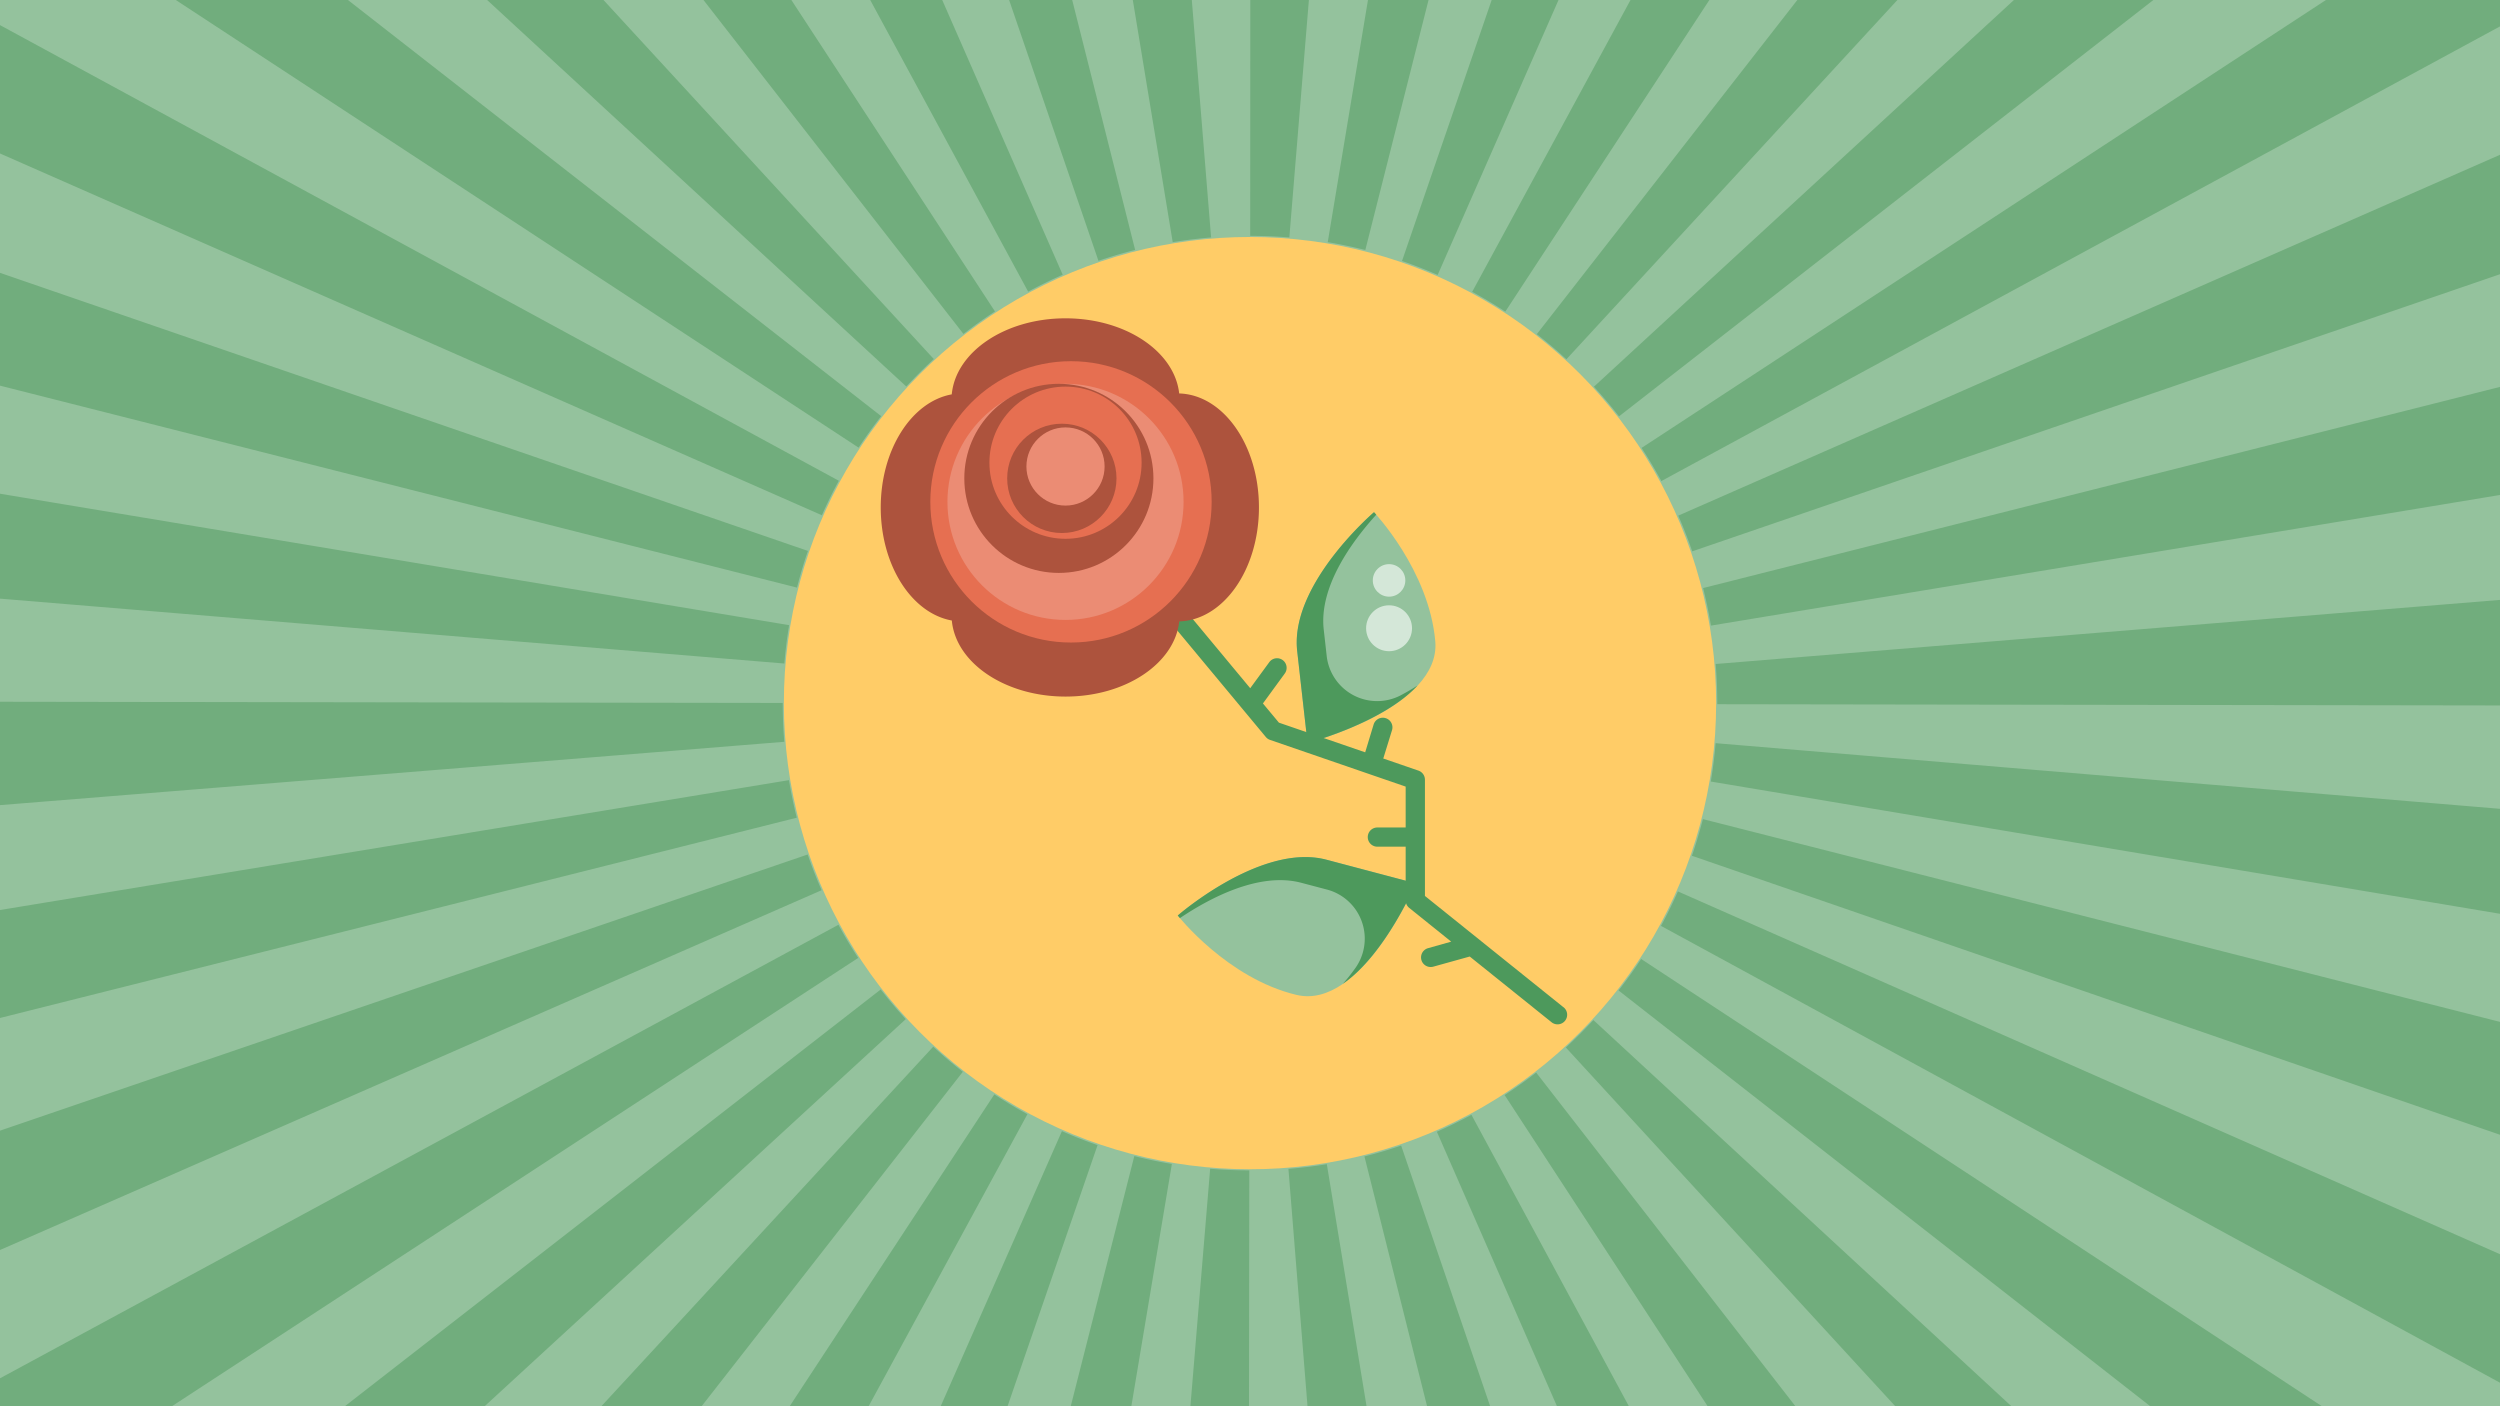 <svg xmlns="http://www.w3.org/2000/svg" viewBox="0 0 1920 1080"><defs><style>.a{fill:#94c29d}.b{fill:#71ad7d}.d{fill:#4d995c}.e{fill:#d4e7d8}.f{fill:#ad533d}.g{fill:#e66f51}.h{fill:#eb8c74}</style></defs><path d="M0 0h1920v1080H0z" class="a"/><path d="M739.94 256.48a365.84 365.84 0 0124.21-17.29L607.77 0h-67.51zM1005.23 0h-45l-.08 181.14c10 0 20.15.42 30.06 1.23zM900.65 186c9.69-1.6 19.61-2.82 29.47-3.62L915.31 0H870zM843.61 200.32c9.23-3.16 18.71-6 28.18-8.36L823.45 0H775zM612.09 451.28c2.4-9.47 5.23-18.95 8.4-28.18L0 209.54v86.63zM696.05 296.86c6.72-7.29 13.83-14.39 21.12-21.1L463.48 0h-89.37zM644.21 369.22L0 19.28v98.59l631.21 277.84c3.95-8.95 8.32-17.87 13-26.49zM659.42 343.79c5.41-8.25 11.24-16.39 17.33-24.19L267.21 0H135zM789.63 224c8.63-4.68 17.56-9.05 26.53-13L723.62 0h-55.3zM1260.72 344c5.4 8.25 10.51 16.81 15.2 25.46L1920 20.27V0h-133.69zM1288.91 396c3.93 9 7.54 18.19 10.71 27.44L1920 210.6v-91.73zM1920 380.14v-83l-612 154.48c2.38 9.48 4.41 19.18 6 28.85zM1019.7 186c9.67 1.6 19.38 3.63 28.86 6l48.56-192h-46.52zM659.08 735.68a361.07 361.07 0 01-15.17-25.46L0 1058.53V1080h132zM1130.63 224.13c8.63 4.69 17.19 9.8 25.44 15.2L1312.79 0h-60.56zM1076.74 200.44c9.23 3.17 18.44 6.77 27.39 10.71L1196.94 0h-51.33zM1224.11 297a363.56 363.56 0 0119.3 22.76L1653.78 0h-107.09zM602.39 509.59c.81-9.86 2-19.77 3.66-29.47L0 379.17v80.59zM1180.26 256.64c7.8 6.08 15.46 12.57 22.74 19.29L1457.2 0h-76.86zM1076.08 879.79c-9.24 3.15-18.72 6-28.2 8.33L1096 1080h48.44zM1223.72 783.39a362.511 362.511 0 01-21.15 21.08l253 275.53h89.2zM1260.39 736.5a363.301 363.301 0 01-17.35 24.17L1651.41 1080h131.84zM1130.07 856.17c-8.64 4.66-17.57 9-26.55 13l92.24 210.83H1251zM1179.78 823.73c-7.81 6.07-16 11.88-24.23 17.28l155.93 239h67.42zM602.33 569.7c-.79-9.78-1.19-19.78-1.19-29.7v-.12L0 538.94v79.4zM1920 963.23l-631.36-278.62c-4 8.95-8.33 17.85-13 26.47L1920 1061.93zM1317.58 570.75c-.82 9.87-2.06 19.78-3.69 29.47L1920 701.79v-80.62zM1307.82 629.07c-2.41 9.45-5.24 18.93-8.43 28.16L1920 871.5v-86.69zM1317.64 509.94c.81 9.91 1.22 20 1.22 30.06v.84l601.14.95v-81.07zM631 683.68c-3.93-9-7.52-18.19-10.68-27.44L0 868.35V960zM695.64 782.69c-6.7-7.29-13.19-15-19.26-22.77L264.83 1080h107.34zM611.92 628c-2.38-9.47-4.39-19.18-6-28.85L0 698.89v82.93zM739.45 823.13a362.132 362.132 0 01-22.71-19.3L461.83 1080h77zM1019 894.09c-9.71 1.6-19.63 2.8-29.49 3.59l14.66 182.32h45.34zM900 893.92c-9.67-1.61-19.38-3.65-28.85-6.06L822.32 1080h46.55zM959.46 898.86c-10 0-20.15-.44-30.06-1.26L914.23 1080h45zM789.06 855.7c-8.63-4.69-17.18-9.81-25.41-15.22L606.46 1080h60.63zM842.93 879.45c-9.22-3.18-18.43-6.79-27.37-10.73L722.43 1080h51.37z" class="b"/><circle cx="960" cy="540" r="358" fill="#ffcc67"/><path d="M1102.29 492.45c4.53 51.42-98.09 78.15-98.09 78.15l-7.94-70.53c-5.79-51.29 59-106.64 59-106.64s42.23 44.48 47.03 99.02z" class="a"/><path d="M1088.66 526.49c-27 29.1-84.48 44.07-84.48 44.07L996.23 500c-5.79-51.3 59-106.66 59-106.66s.64.67 1.73 1.94c-18.64 20.56-44.06 55.2-40.34 88.19l2.28 20.3a39 39 0 0057 30.15c4.37-2.31 8.56-4.76 12.76-7.43z" class="d"/><path d="M995.67 764.07c50.21 12 91.59-85.62 91.59-85.62l-68.62-18.18c-49.91-13.18-114.1 42.87-114.1 42.87s37.98 48.28 91.13 60.93z" class="a"/><path d="M1031.32 755.57c32.72-22.5 55.94-77.17 55.94-77.17l-68.64-18.18c-49.91-13.17-114.1 42.87-114.1 42.87s.56.72 1.67 2c23-15.49 61-35.61 93.12-27.13l19.76 5.21a39 39 0 0121.54 60.74c-2.9 4.01-5.98 7.93-9.29 11.66z" class="d"/><circle cx="1066.8" cy="482.5" r="17.63" class="e"/><circle cx="1066.8" cy="445.75" r="12.49" class="e"/><path d="M1200.71 773.54l-106.36-85.45v-89.26a7.4 7.4 0 00-5-7l-27-9.29L1069 561a7.39 7.39 0 00-14-4.78l-.15.5-6.39 21.06L982.21 555l-12.28-14.75 16.78-23a7.37 7.37 0 10-11.9-8.7l-14.64 20L854 400.79a7.38 7.38 0 00-11.34 9.44L972.14 566a7.23 7.23 0 003.27 2.25l104.14 35.86v31.4h-22a7.38 7.38 0 000 14.75h22v41.31a7.45 7.45 0 002.8 5.75l32.17 25.87-17.76 5a7.37 7.37 0 002 14.47 7.74 7.74 0 002-.26l28-7.79L1191.5 785a7.37 7.37 0 109.23-11.49z" class="d"/><path d="M966.87 389.71c0-47.73-27.3-86.51-61.26-87.54-3.52-32.29-41.24-57.7-87.3-57.7-46.37 0-84.31 25.79-87.36 58.4-30.77 5.59-54.54 42.29-54.54 86.84S700.18 471 731 476.55c3 32.63 41 58.42 87.36 58.42 46.06 0 83.78-25.43 87.3-57.72 33.91-1.03 61.21-39.81 61.21-87.54zm-167.12 21.4a122 122 0 000-42.78 122.69 122.69 0 0018.56 1.4 119.92 119.92 0 0025.41-2.73 121.13 121.13 0 000 45.31 121.51 121.51 0 00-44-1.26z" class="f"/><circle cx="822.52" cy="385.43" r="108.03" class="g"/><circle cx="818.31" cy="385.43" r="90.67" class="h"/><circle cx="813.21" cy="367.38" r="72.62" class="f"/><circle cx="818.31" cy="355.36" r="58.44" class="g"/><circle cx="815.49" cy="367.38" r="41.98" class="f"/><circle cx="818.31" cy="358.27" r="30.02" class="h"/></svg>